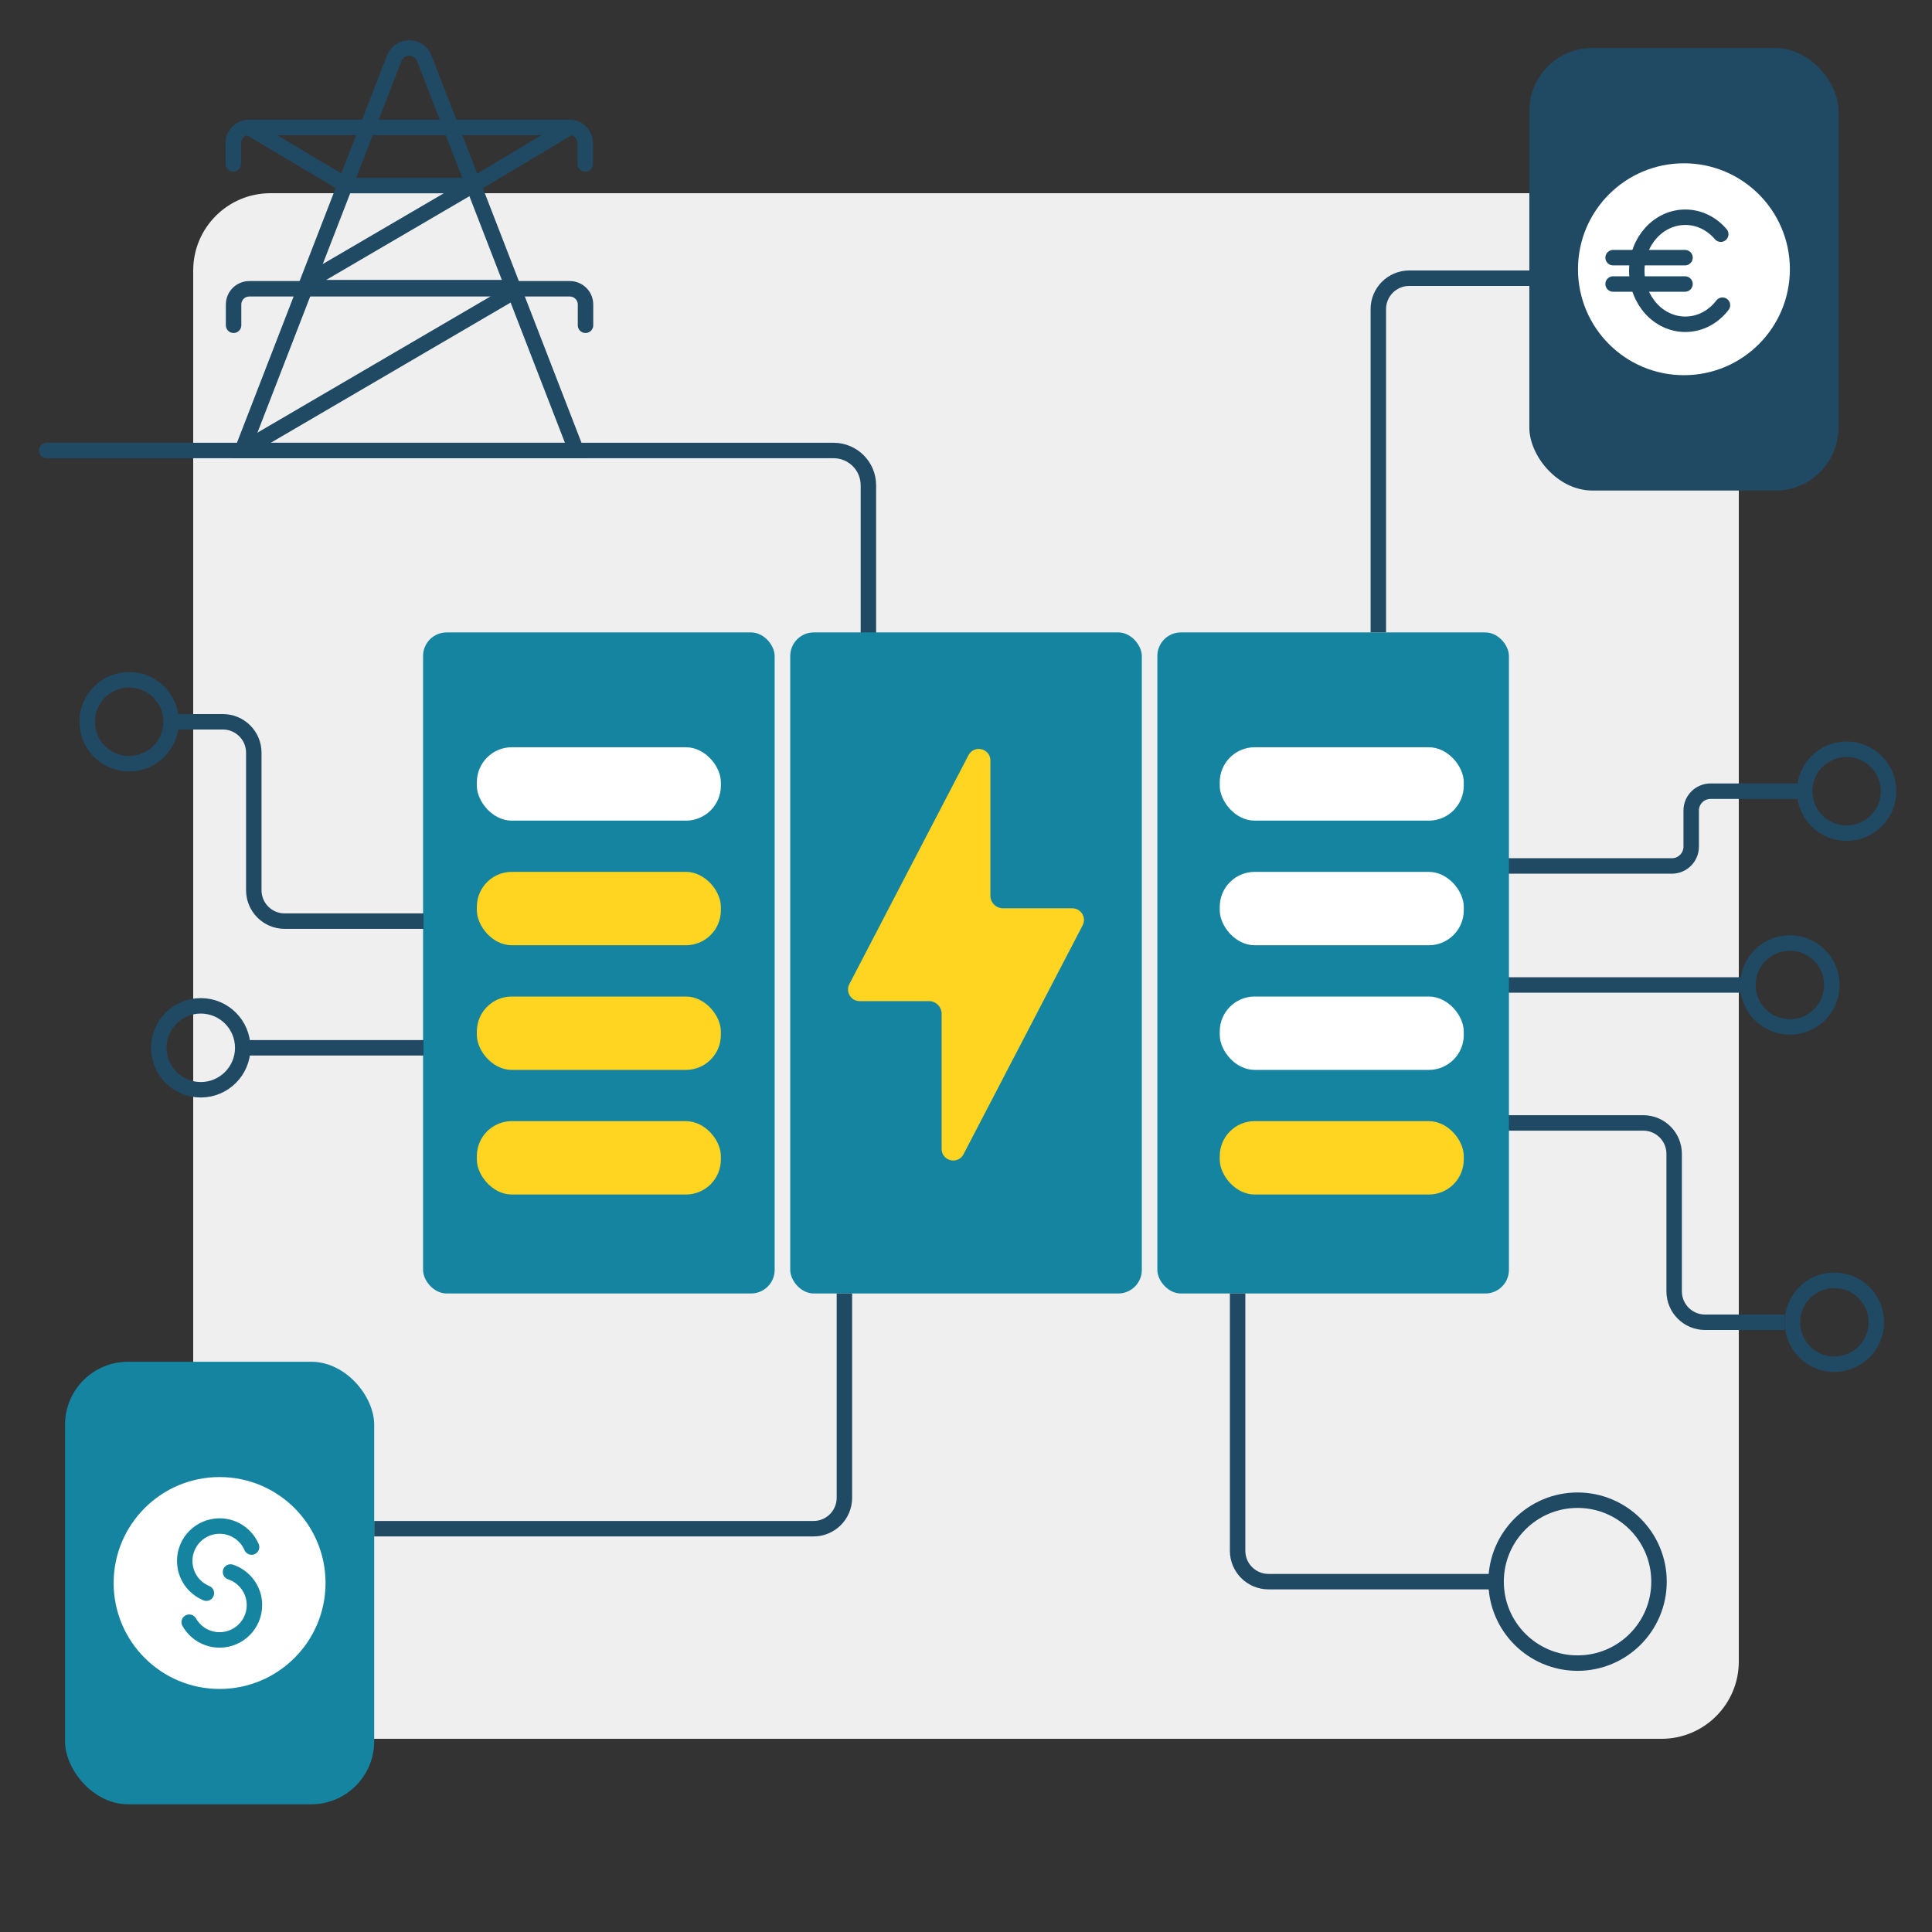 <?xml version="1.0" encoding="UTF-8"?>
<svg id="a" data-name="Layer 1" xmlns="http://www.w3.org/2000/svg" viewBox="0 0 500 500">
  <rect x="0" y="0" width="500" height="500" fill="#333333" stroke="none"/>
  <defs>
    <style>
      .b, .c {
        stroke: #204a64;
      }

      .b, .c, .d {
        fill: none;
        stroke-miterlimit: 10;
        stroke-width: 4px;
      }

      .e {
        fill: #204a64;
      }

      .f {
        fill: #efefef;
      }

      .c, .d {
        stroke-linecap: round;
      }

      .g {
        fill: #ffd522;
      }

      .d {
        stroke: #1484a0;
      }

      .h {
        fill: #fff;
      }

      .i {
        fill: #1484a0;
      }
    </style>
  </defs>
  <rect class="f" x="50" y="50" width="400" height="400" rx="20" ry="20"/>
  <path class="c" d="M12.1,116.59h203.64c4.97,0,9,4.03,9,9v47.15"/>
  <g>
    <path class="b" d="M386.79,290.61h38.48c4.42,0,8,3.58,8,8v35.59c0,4.42,3.58,8,8,8h20.58"/>
    <circle class="b" cx="474.73" cy="342.2" r="10.86"/>
  </g>
  <g>
    <line class="b" x1="386.79" y1="254.91" x2="451.96" y2="254.91"/>
    <circle class="b" cx="463.22" cy="254.91" r="10.86"/>
  </g>
  <g>
    <path class="b" d="M467.04,204.76h-24.36c-2.76,0-5,2.24-5,5v9.35c0,2.76-2.24,5-5,5h-45.89"/>
    <circle class="b" cx="477.9" cy="204.76" r="10.86"/>
  </g>
  <g>
    <rect class="i" x="204.51" y="163.67" width="90.99" height="171.08" rx="6.1" ry="6.1"/>
    <rect class="i" x="109.49" y="163.67" width="90.99" height="171.08" rx="6.1" ry="6.1"/>
    <rect class="i" x="299.52" y="163.67" width="90.99" height="171.08" rx="6.1" ry="6.1"/>
    <rect class="g" x="123.41" y="290.15" width="63.15" height="18.99" rx="9.04" ry="9.04"/>
    <rect class="g" x="123.41" y="257.9" width="63.15" height="18.99" rx="9.04" ry="9.04"/>
    <rect class="g" x="123.41" y="225.64" width="63.15" height="18.99" rx="9.04" ry="9.04"/>
    <rect class="h" x="123.41" y="193.39" width="63.15" height="18.99" rx="9.04" ry="9.04"/>
    <rect class="g" x="315.67" y="290.15" width="63.15" height="18.99" rx="9.04" ry="9.04"/>
    <rect class="h" x="315.67" y="257.9" width="63.15" height="18.99" rx="9.04" ry="9.04"/>
    <rect class="h" x="315.67" y="225.64" width="63.15" height="18.99" rx="9.04" ry="9.04"/>
    <rect class="h" x="315.67" y="193.39" width="63.15" height="18.99" rx="9.04" ry="9.04"/>
    <path class="g" d="M256.32,196.84c0-3.15-4.23-4.19-5.68-1.39l-30.83,59.24c-1.04,2.01.41,4.4,2.67,4.4h17.93c1.81,0,3.28,1.47,3.28,3.28v34.95c-.01,3.15,4.22,4.19,5.67,1.39l30.83-59.24c1.04-2.01-.41-4.4-2.67-4.4h-17.93c-1.81,0-3.28-1.47-3.28-3.28v-34.95Z"/>
  </g>
  <g>
    <path class="b" d="M386.79,409.33h-58.5c-4.42,0-8-3.58-8-8v-66.58"/>
    <circle class="b" cx="408.27" cy="409.33" r="21.08"/>
  </g>
  <path class="b" d="M96.83,395.63h113.7c4.42,0,8-3.58,8-8v-52.88"/>
  <path class="b" d="M109.61,238.39h-35.93c-4.42,0-8-3.58-8-8v-35.59c0-4.42-3.58-8-8-8h-13.4"/>
  <circle class="b" cx="33.42" cy="186.79" r="10.86"/>
  <g>
    <line class="b" x1="109.61" y1="271.17" x2="63.22" y2="271.17"/>
    <circle class="b" cx="51.96" cy="271.17" r="10.86"/>
  </g>
  <rect class="i" x="16.82" y="352.41" width="80.01" height="114.53" rx="16.3" ry="16.3" transform="translate(113.66 819.36) rotate(180)"/>
  <path class="b" d="M396.06,72h-31.35c-4.42,0-8,3.58-8,8v83.67"/>
  <g>
    <circle class="h" cx="56.83" cy="409.68" r="27.42"/>
    <g>
      <path class="d" d="M53.41,412.31c-3.29-1.35-5.6-4.57-5.6-8.35,0-4.98,4.03-9.02,9.02-9.02,3.71,0,6.9,2.24,8.28,5.44"/>
      <path class="d" d="M59.66,406.83c3.59,1.19,6.19,4.57,6.19,8.56,0,4.98-4.03,9.02-9.02,9.02-3.37,0-6.31-1.85-7.86-4.59"/>
    </g>
  </g>
  <rect class="e" x="395.79" y="12.42" width="80.01" height="114.53" rx="16.3" ry="16.3"/>
  <g>
    <circle class="h" cx="435.8" cy="69.68" r="27.42"/>
    <g>
      <path class="c" d="M445.77,78.98c-2.3,3.02-5.75,4.94-9.61,4.94-6.94,0-12.56-6.2-12.56-13.85,0-7.65,5.62-13.85,12.56-13.85,3.62,0,6.88,1.69,9.17,4.39"/>
      <line class="c" x1="417.47" y1="66.68" x2="436.08" y2="66.68"/>
      <line class="c" x1="417.47" y1="73.5" x2="436.08" y2="73.5"/>
    </g>
  </g>
  <g>
    <path class="c" d="M102.02,15.08l-39.33,101.51h86.43L109.8,15.08c-1.38-3.55-6.4-3.55-7.78,0Z"/>
    <path class="c" d="M60.37,42.42v-5.38c0-2.24,1.82-4.06,4.06-4.06h82.96c2.24,0,4.06,1.82,4.06,4.06v5.38"/>
    <path class="c" d="M60.45,84.18v-5.38c0-2.24,1.82-4.06,4.06-4.06h82.96c2.24,0,4.06,1.82,4.06,4.06v5.38"/>
    <path class="c" d="M122.22,48.03l-41.36,24.18c-1.05.62-.62,2.23.6,2.23h48.92c1.22,0,1.66,1.61.6,2.23l-68.29,39.92"/>
    <polyline class="c" points="64.43 32.98 89.73 48.03 122.22 48.03 147.39 32.98"/>
  </g>
</svg>
